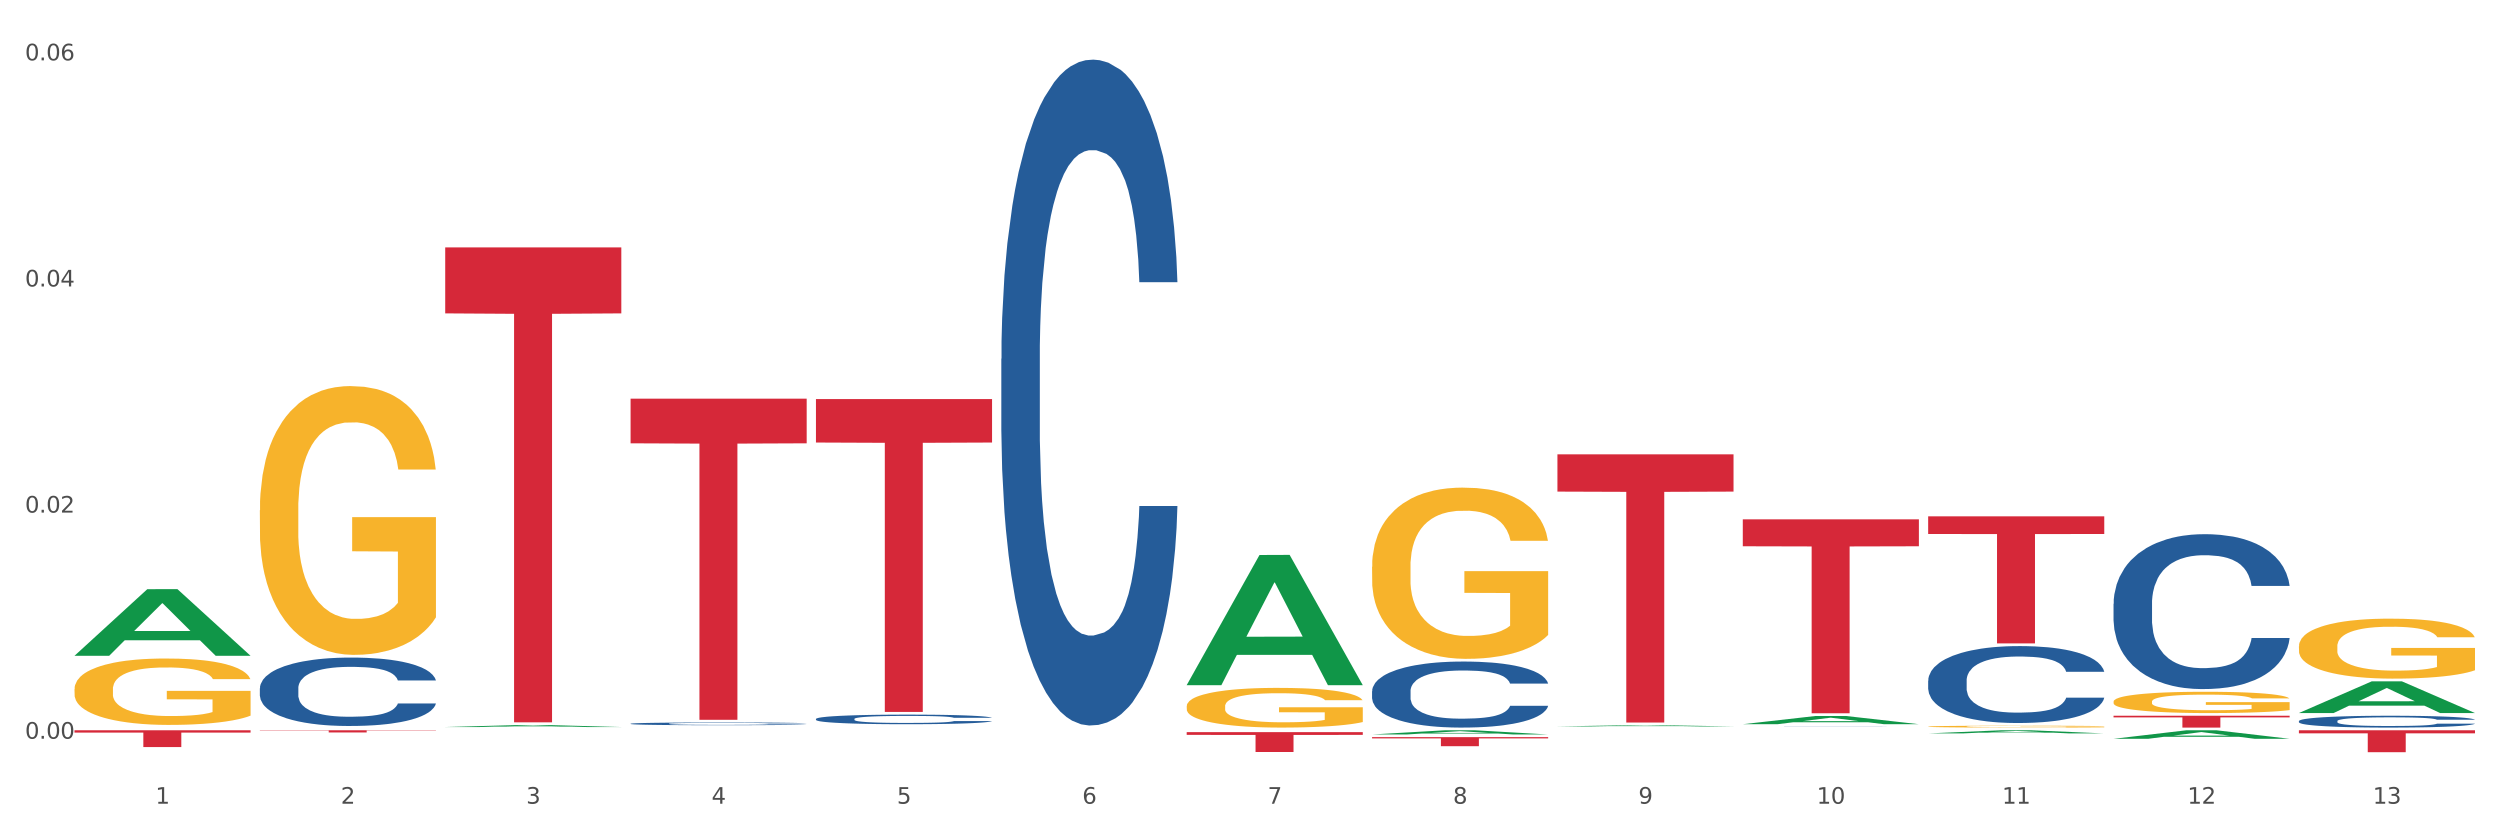 <?xml version="1.0" encoding="utf-8" standalone="no"?>
<!DOCTYPE svg PUBLIC "-//W3C//DTD SVG 1.1//EN"
  "http://www.w3.org/Graphics/SVG/1.1/DTD/svg11.dtd">
<svg xmlns:xlink="http://www.w3.org/1999/xlink" width="1080pt" height="360pt" viewBox="0 0 1080 360" xmlns="http://www.w3.org/2000/svg" version="1.1">
 <rect x="0" y="0" width="1080" height="360" fill="#333333" stroke="none"/>
 <defs>
  <style type="text/css">*{stroke-linejoin: round; stroke-linecap: butt}</style>
 </defs>
 <g id="figure_1">
  <g id="patch_1">
   <path d="M 0 360 
L 1080 360 
L 1080 0 
L 0 0 
z
" style="fill: #ffffff; stroke: #ffffff; stroke-linejoin: miter"/>
  </g>
  <g id="axes_1">
   <g id="matplotlib.axis_1">
    <g id="xtick_1">
     <g id="text_1">
      <!-- 1 -->
      <g style="fill: #4d4d4d" transform="translate(67.159 347.204) scale(0.096 -0.096)">
       <defs>
        <path id="DejaVuSans-31" d="M 794 531 
L 1825 531 
L 1825 4091 
L 703 3866 
L 703 4441 
L 1819 4666 
L 2450 4666 
L 2450 531 
L 3481 531 
L 3481 0 
L 794 0 
L 794 531 
z
" transform="scale(0.016)"/>
       </defs>
       <use xlink:href="#DejaVuSans-31"/>
      </g>
     </g>
    </g>
    <g id="xtick_2">
     <g id="text_2">
      <!-- 2 -->
      <g style="fill: #4d4d4d" transform="translate(147.238 347.204) scale(0.096 -0.096)">
       <defs>
        <path id="DejaVuSans-32" d="M 1228 531 
L 3431 531 
L 3431 0 
L 469 0 
L 469 531 
Q 828 903 1448 1529 
Q 2069 2156 2228 2338 
Q 2531 2678 2651 2914 
Q 2772 3150 2772 3378 
Q 2772 3750 2511 3984 
Q 2250 4219 1831 4219 
Q 1534 4219 1204 4116 
Q 875 4013 500 3803 
L 500 4441 
Q 881 4594 1212 4672 
Q 1544 4750 1819 4750 
Q 2544 4750 2975 4387 
Q 3406 4025 3406 3419 
Q 3406 3131 3298 2873 
Q 3191 2616 2906 2266 
Q 2828 2175 2409 1742 
Q 1991 1309 1228 531 
z
" transform="scale(0.016)"/>
       </defs>
       <use xlink:href="#DejaVuSans-32"/>
      </g>
     </g>
    </g>
    <g id="xtick_3">
     <g id="text_3">
      <!-- 3 -->
      <g style="fill: #4d4d4d" transform="translate(227.317 347.204) scale(0.096 -0.096)">
       <defs>
        <path id="DejaVuSans-33" d="M 2597 2516 
Q 3050 2419 3304 2112 
Q 3559 1806 3559 1356 
Q 3559 666 3084 287 
Q 2609 -91 1734 -91 
Q 1441 -91 1130 -33 
Q 819 25 488 141 
L 488 750 
Q 750 597 1062 519 
Q 1375 441 1716 441 
Q 2309 441 2620 675 
Q 2931 909 2931 1356 
Q 2931 1769 2642 2001 
Q 2353 2234 1838 2234 
L 1294 2234 
L 1294 2753 
L 1863 2753 
Q 2328 2753 2575 2939 
Q 2822 3125 2822 3475 
Q 2822 3834 2567 4026 
Q 2313 4219 1838 4219 
Q 1578 4219 1281 4162 
Q 984 4106 628 3988 
L 628 4550 
Q 988 4650 1302 4700 
Q 1616 4750 1894 4750 
Q 2613 4750 3031 4423 
Q 3450 4097 3450 3541 
Q 3450 3153 3228 2886 
Q 3006 2619 2597 2516 
z
" transform="scale(0.016)"/>
       </defs>
       <use xlink:href="#DejaVuSans-33"/>
      </g>
     </g>
    </g>
    <g id="xtick_4">
     <g id="text_4">
      <!-- 4 -->
      <g style="fill: #4d4d4d" transform="translate(307.396 347.204) scale(0.096 -0.096)">
       <defs>
        <path id="DejaVuSans-34" d="M 2419 4116 
L 825 1625 
L 2419 1625 
L 2419 4116 
z
M 2253 4666 
L 3047 4666 
L 3047 1625 
L 3713 1625 
L 3713 1100 
L 3047 1100 
L 3047 0 
L 2419 0 
L 2419 1100 
L 313 1100 
L 313 1709 
L 2253 4666 
z
" transform="scale(0.016)"/>
       </defs>
       <use xlink:href="#DejaVuSans-34"/>
      </g>
     </g>
    </g>
    <g id="xtick_5">
     <g id="text_5">
      <!-- 5 -->
      <g style="fill: #4d4d4d" transform="translate(387.475 347.204) scale(0.096 -0.096)">
       <defs>
        <path id="DejaVuSans-35" d="M 691 4666 
L 3169 4666 
L 3169 4134 
L 1269 4134 
L 1269 2991 
Q 1406 3038 1543 3061 
Q 1681 3084 1819 3084 
Q 2600 3084 3056 2656 
Q 3513 2228 3513 1497 
Q 3513 744 3044 326 
Q 2575 -91 1722 -91 
Q 1428 -91 1123 -41 
Q 819 9 494 109 
L 494 744 
Q 775 591 1075 516 
Q 1375 441 1709 441 
Q 2250 441 2565 725 
Q 2881 1009 2881 1497 
Q 2881 1984 2565 2268 
Q 2250 2553 1709 2553 
Q 1456 2553 1204 2497 
Q 953 2441 691 2322 
L 691 4666 
z
" transform="scale(0.016)"/>
       </defs>
       <use xlink:href="#DejaVuSans-35"/>
      </g>
     </g>
    </g>
    <g id="xtick_6">
     <g id="text_6">
      <!-- 6 -->
      <g style="fill: #4d4d4d" transform="translate(467.554 347.204) scale(0.096 -0.096)">
       <defs>
        <path id="DejaVuSans-36" d="M 2113 2584 
Q 1688 2584 1439 2293 
Q 1191 2003 1191 1497 
Q 1191 994 1439 701 
Q 1688 409 2113 409 
Q 2538 409 2786 701 
Q 3034 994 3034 1497 
Q 3034 2003 2786 2293 
Q 2538 2584 2113 2584 
z
M 3366 4563 
L 3366 3988 
Q 3128 4100 2886 4159 
Q 2644 4219 2406 4219 
Q 1781 4219 1451 3797 
Q 1122 3375 1075 2522 
Q 1259 2794 1537 2939 
Q 1816 3084 2150 3084 
Q 2853 3084 3261 2657 
Q 3669 2231 3669 1497 
Q 3669 778 3244 343 
Q 2819 -91 2113 -91 
Q 1303 -91 875 529 
Q 447 1150 447 2328 
Q 447 3434 972 4092 
Q 1497 4750 2381 4750 
Q 2619 4750 2861 4703 
Q 3103 4656 3366 4563 
z
" transform="scale(0.016)"/>
       </defs>
       <use xlink:href="#DejaVuSans-36"/>
      </g>
     </g>
    </g>
    <g id="xtick_7">
     <g id="text_7">
      <!-- 7 -->
      <g style="fill: #4d4d4d" transform="translate(547.634 347.204) scale(0.096 -0.096)">
       <defs>
        <path id="DejaVuSans-37" d="M 525 4666 
L 3525 4666 
L 3525 4397 
L 1831 0 
L 1172 0 
L 2766 4134 
L 525 4134 
L 525 4666 
z
" transform="scale(0.016)"/>
       </defs>
       <use xlink:href="#DejaVuSans-37"/>
      </g>
     </g>
    </g>
    <g id="xtick_8">
     <g id="text_8">
      <!-- 8 -->
      <g style="fill: #4d4d4d" transform="translate(627.713 347.204) scale(0.096 -0.096)">
       <defs>
        <path id="DejaVuSans-38" d="M 2034 2216 
Q 1584 2216 1326 1975 
Q 1069 1734 1069 1313 
Q 1069 891 1326 650 
Q 1584 409 2034 409 
Q 2484 409 2743 651 
Q 3003 894 3003 1313 
Q 3003 1734 2745 1975 
Q 2488 2216 2034 2216 
z
M 1403 2484 
Q 997 2584 770 2862 
Q 544 3141 544 3541 
Q 544 4100 942 4425 
Q 1341 4750 2034 4750 
Q 2731 4750 3128 4425 
Q 3525 4100 3525 3541 
Q 3525 3141 3298 2862 
Q 3072 2584 2669 2484 
Q 3125 2378 3379 2068 
Q 3634 1759 3634 1313 
Q 3634 634 3220 271 
Q 2806 -91 2034 -91 
Q 1263 -91 848 271 
Q 434 634 434 1313 
Q 434 1759 690 2068 
Q 947 2378 1403 2484 
z
M 1172 3481 
Q 1172 3119 1398 2916 
Q 1625 2713 2034 2713 
Q 2441 2713 2670 2916 
Q 2900 3119 2900 3481 
Q 2900 3844 2670 4047 
Q 2441 4250 2034 4250 
Q 1625 4250 1398 4047 
Q 1172 3844 1172 3481 
z
" transform="scale(0.016)"/>
       </defs>
       <use xlink:href="#DejaVuSans-38"/>
      </g>
     </g>
    </g>
    <g id="xtick_9">
     <g id="text_9">
      <!-- 9 -->
      <g style="fill: #4d4d4d" transform="translate(707.792 347.204) scale(0.096 -0.096)">
       <defs>
        <path id="DejaVuSans-39" d="M 703 97 
L 703 672 
Q 941 559 1184 500 
Q 1428 441 1663 441 
Q 2288 441 2617 861 
Q 2947 1281 2994 2138 
Q 2813 1869 2534 1725 
Q 2256 1581 1919 1581 
Q 1219 1581 811 2004 
Q 403 2428 403 3163 
Q 403 3881 828 4315 
Q 1253 4750 1959 4750 
Q 2769 4750 3195 4129 
Q 3622 3509 3622 2328 
Q 3622 1225 3098 567 
Q 2575 -91 1691 -91 
Q 1453 -91 1209 -44 
Q 966 3 703 97 
z
M 1959 2075 
Q 2384 2075 2632 2365 
Q 2881 2656 2881 3163 
Q 2881 3666 2632 3958 
Q 2384 4250 1959 4250 
Q 1534 4250 1286 3958 
Q 1038 3666 1038 3163 
Q 1038 2656 1286 2365 
Q 1534 2075 1959 2075 
z
" transform="scale(0.016)"/>
       </defs>
       <use xlink:href="#DejaVuSans-39"/>
      </g>
     </g>
    </g>
    <g id="xtick_10">
     <g id="text_10">
      <!-- 10 -->
      <g style="fill: #4d4d4d" transform="translate(784.817 347.204) scale(0.096 -0.096)">
       <defs>
        <path id="DejaVuSans-30" d="M 2034 4250 
Q 1547 4250 1301 3770 
Q 1056 3291 1056 2328 
Q 1056 1369 1301 889 
Q 1547 409 2034 409 
Q 2525 409 2770 889 
Q 3016 1369 3016 2328 
Q 3016 3291 2770 3770 
Q 2525 4250 2034 4250 
z
M 2034 4750 
Q 2819 4750 3233 4129 
Q 3647 3509 3647 2328 
Q 3647 1150 3233 529 
Q 2819 -91 2034 -91 
Q 1250 -91 836 529 
Q 422 1150 422 2328 
Q 422 3509 836 4129 
Q 1250 4750 2034 4750 
z
" transform="scale(0.016)"/>
       </defs>
       <use xlink:href="#DejaVuSans-31"/>
       <use xlink:href="#DejaVuSans-30" transform="translate(63.623 0)"/>
      </g>
     </g>
    </g>
    <g id="xtick_11">
     <g id="text_11">
      <!-- 11 -->
      <g style="fill: #4d4d4d" transform="translate(864.896 347.204) scale(0.096 -0.096)">
       <use xlink:href="#DejaVuSans-31"/>
       <use xlink:href="#DejaVuSans-31" transform="translate(63.623 0)"/>
      </g>
     </g>
    </g>
    <g id="xtick_12">
     <g id="text_12">
      <!-- 12 -->
      <g style="fill: #4d4d4d" transform="translate(944.975 347.204) scale(0.096 -0.096)">
       <use xlink:href="#DejaVuSans-31"/>
       <use xlink:href="#DejaVuSans-32" transform="translate(63.623 0)"/>
      </g>
     </g>
    </g>
    <g id="xtick_13">
     <g id="text_13">
      <!-- 13 -->
      <g style="fill: #4d4d4d" transform="translate(1025.054 347.204) scale(0.096 -0.096)">
       <use xlink:href="#DejaVuSans-31"/>
       <use xlink:href="#DejaVuSans-33" transform="translate(63.623 0)"/>
      </g>
     </g>
    </g>
    <g id="xtick_14"/>
    <g id="xtick_15"/>
    <g id="xtick_16"/>
    <g id="xtick_17"/>
    <g id="xtick_18"/>
    <g id="xtick_19"/>
    <g id="xtick_20"/>
    <g id="xtick_21"/>
    <g id="xtick_22"/>
    <g id="xtick_23"/>
    <g id="xtick_24"/>
    <g id="xtick_25"/>
   </g>
   <g id="matplotlib.axis_2">
    <g id="ytick_1">
     <g id="text_14">
      <!-- 0.00 -->
      <g style="fill: #4d4d4d" transform="translate(10.8 319.125) scale(0.096 -0.096)">
       <defs>
        <path id="DejaVuSans-2e" d="M 684 794 
L 1344 794 
L 1344 0 
L 684 0 
L 684 794 
z
" transform="scale(0.016)"/>
       </defs>
       <use xlink:href="#DejaVuSans-30"/>
       <use xlink:href="#DejaVuSans-2e" transform="translate(63.623 0)"/>
       <use xlink:href="#DejaVuSans-30" transform="translate(95.41 0)"/>
       <use xlink:href="#DejaVuSans-30" transform="translate(159.033 0)"/>
      </g>
     </g>
    </g>
    <g id="ytick_2">
     <g id="text_15">
      <!-- 0.02 -->
      <g style="fill: #4d4d4d" transform="translate(10.8 221.443) scale(0.096 -0.096)">
       <use xlink:href="#DejaVuSans-30"/>
       <use xlink:href="#DejaVuSans-2e" transform="translate(63.623 0)"/>
       <use xlink:href="#DejaVuSans-30" transform="translate(95.41 0)"/>
       <use xlink:href="#DejaVuSans-32" transform="translate(159.033 0)"/>
      </g>
     </g>
    </g>
    <g id="ytick_3">
     <g id="text_16">
      <!-- 0.04 -->
      <g style="fill: #4d4d4d" transform="translate(10.8 123.762) scale(0.096 -0.096)">
       <use xlink:href="#DejaVuSans-30"/>
       <use xlink:href="#DejaVuSans-2e" transform="translate(63.623 0)"/>
       <use xlink:href="#DejaVuSans-30" transform="translate(95.41 0)"/>
       <use xlink:href="#DejaVuSans-34" transform="translate(159.033 0)"/>
      </g>
     </g>
    </g>
    <g id="ytick_4">
     <g id="text_17">
      <!-- 0.06 -->
      <g style="fill: #4d4d4d" transform="translate(10.8 26.08) scale(0.096 -0.096)">
       <use xlink:href="#DejaVuSans-30"/>
       <use xlink:href="#DejaVuSans-2e" transform="translate(63.623 0)"/>
       <use xlink:href="#DejaVuSans-30" transform="translate(95.41 0)"/>
       <use xlink:href="#DejaVuSans-36" transform="translate(159.033 0)"/>
      </g>
     </g>
    </g>
    <g id="ytick_5"/>
    <g id="ytick_6"/>
    <g id="ytick_7"/>
   </g>
   <g id="PolyCollection_1">
    <path d="M 32.175 283.264 
L 32.253 283.237 
L 63.625 254.528 
L 76.644 254.501 
L 108.25 283.318 
L 93.192 283.318 
L 86.369 276.607 
L 53.978 276.607 
L 53.743 276.716 
L 47.155 283.318 
L 32.175 283.318 
L 32.175 283.264 
L 58.056 272.603 
L 82.291 272.576 
L 70.291 260.643 
L 70.134 260.589 
L 69.977 260.67 
L 57.978 272.576 
L 58.056 272.603 
L 32.175 283.264 
z
" clip-path="url(#p27dde39a8b)" style="fill: #109648"/>
    <path d="M 192.333 106.863 
L 268.408 106.863 
L 268.408 135.379 
L 238.483 135.572 
L 238.483 312.06 
L 222.078 312.06 
L 222.078 135.572 
L 192.333 135.379 
L 192.333 107.056 
L 192.333 106.863 
z
" clip-path="url(#p27dde39a8b)" style="fill: #d62839"/>
    <path d="M 272.412 172.232 
L 348.488 172.232 
L 348.488 191.509 
L 318.562 191.64 
L 318.562 310.949 
L 302.157 310.949 
L 302.157 191.64 
L 272.412 191.509 
L 272.412 172.363 
L 272.412 172.232 
z
" clip-path="url(#p27dde39a8b)" style="fill: #d62839"/>
    <path d="M 352.492 172.388 
L 428.567 172.388 
L 428.567 191.172 
L 398.641 191.299 
L 398.641 307.558 
L 382.237 307.558 
L 382.237 191.299 
L 352.492 191.172 
L 352.492 172.515 
L 352.492 172.388 
z
" clip-path="url(#p27dde39a8b)" style="fill: #d62839"/>
    <path d="M 512.65 316.281 
L 588.725 316.281 
L 588.725 317.474 
L 558.8 317.482 
L 558.8 324.87 
L 542.395 324.87 
L 542.395 317.482 
L 512.65 317.474 
L 512.65 316.289 
L 512.65 316.281 
z
" clip-path="url(#p27dde39a8b)" style="fill: #d62839"/>
    <path d="M 592.729 318.455 
L 668.804 318.455 
L 668.804 318.999 
L 638.879 319.002 
L 638.879 322.369 
L 622.474 322.369 
L 622.474 319.002 
L 592.729 318.999 
L 592.729 318.458 
L 592.729 318.455 
z
" clip-path="url(#p27dde39a8b)" style="fill: #d62839"/>
    <path d="M 672.808 196.274 
L 748.883 196.274 
L 748.883 212.373 
L 718.958 212.482 
L 718.958 312.12 
L 702.553 312.12 
L 702.553 212.482 
L 672.808 212.373 
L 672.808 196.383 
L 672.808 196.274 
z
" clip-path="url(#p27dde39a8b)" style="fill: #d62839"/>
    <path d="M 752.887 224.341 
L 828.963 224.341 
L 828.963 235.986 
L 799.037 236.065 
L 799.037 308.141 
L 782.632 308.141 
L 782.632 236.065 
L 752.887 235.986 
L 752.887 224.419 
L 752.887 224.341 
z
" clip-path="url(#p27dde39a8b)" style="fill: #d62839"/>
    <path d="M 913.046 309.205 
L 989.121 309.205 
L 989.121 309.915 
L 959.196 309.92 
L 959.196 314.319 
L 942.791 314.319 
L 942.791 309.92 
L 913.046 309.915 
L 913.046 309.209 
L 913.046 309.205 
z
" clip-path="url(#p27dde39a8b)" style="fill: #d62839"/>
    <path d="M 112.254 315.478 
L 188.329 315.478 
L 188.329 315.609 
L 158.404 315.61 
L 158.404 316.422 
L 141.999 316.422 
L 141.999 315.61 
L 112.254 315.609 
L 112.254 315.479 
L 112.254 315.478 
z
" clip-path="url(#p27dde39a8b)" style="fill: #d62839"/>
    <path d="M 993.125 315.478 
L 1069.2 315.478 
L 1069.2 316.794 
L 1039.275 316.803 
L 1039.275 324.95 
L 1022.87 324.95 
L 1022.87 316.803 
L 993.125 316.794 
L 993.125 315.487 
L 993.125 315.478 
z
" clip-path="url(#p27dde39a8b)" style="fill: #d62839"/>
    <path d="M 913.046 260.833 
L 913.136 260.772 
L 913.136 259.06 
L 913.405 256.738 
L 914.395 252.46 
L 915.653 249.22 
L 917.812 245.431 
L 918.981 243.842 
L 920.509 242.07 
L 923.657 239.197 
L 927.254 236.753 
L 929.771 235.408 
L 931.66 234.552 
L 935.886 233.024 
L 938.314 232.352 
L 940.832 231.802 
L 942.99 231.435 
L 946.587 231.007 
L 949.465 230.824 
L 952.792 230.763 
L 955.579 230.824 
L 959.266 231.069 
L 964.662 231.802 
L 966.73 232.23 
L 969.518 232.963 
L 972.395 233.941 
L 974.733 234.919 
L 977.431 236.325 
L 980.218 238.158 
L 982.916 240.481 
L 984.805 242.62 
L 986.333 244.881 
L 987.682 247.631 
L 988.671 250.626 
L 989.121 253.132 
L 972.665 253.132 
L 972.215 250.871 
L 971.316 248.426 
L 970.417 246.776 
L 969.428 245.431 
L 967.899 243.903 
L 966.55 242.925 
L 964.302 241.764 
L 962.234 241.031 
L 960.525 240.603 
L 958.457 240.236 
L 954.051 239.869 
L 950.903 239.869 
L 948.925 239.992 
L 946.497 240.297 
L 944.429 240.725 
L 942.001 241.459 
L 940.113 242.253 
L 938.224 243.292 
L 937.145 244.025 
L 935.527 245.37 
L 934.447 246.47 
L 933.009 248.365 
L 932.199 249.709 
L 930.761 253.193 
L 930.131 255.76 
L 929.861 257.532 
L 929.681 259.488 
L 929.681 269.023 
L 930.221 273.301 
L 930.671 275.134 
L 931.39 277.212 
L 932.739 279.901 
L 934.717 282.529 
L 936.785 284.424 
L 938.494 285.585 
L 940.113 286.441 
L 941.731 287.113 
L 943.71 287.724 
L 945.328 288.091 
L 947.756 288.458 
L 950.634 288.641 
L 952.882 288.641 
L 957.468 288.336 
L 959.536 288.03 
L 961.514 287.602 
L 963.673 286.93 
L 965.381 286.197 
L 966.37 285.646 
L 967.989 284.485 
L 969.248 283.263 
L 970.327 281.857 
L 971.046 280.635 
L 971.856 278.801 
L 972.485 276.723 
L 972.665 275.623 
L 989.121 275.623 
L 988.761 277.823 
L 988.132 279.963 
L 986.873 282.835 
L 985.884 284.485 
L 984.355 286.502 
L 982.736 288.213 
L 980.488 290.108 
L 978.42 291.514 
L 976.262 292.736 
L 973.924 293.836 
L 969.697 295.364 
L 968.169 295.792 
L 964.931 296.525 
L 962.414 296.953 
L 958.727 297.381 
L 954.95 297.625 
L 950.993 297.687 
L 947.486 297.564 
L 943.62 297.198 
L 941.192 296.831 
L 938.494 296.281 
L 935.347 295.425 
L 932.379 294.386 
L 929.592 293.164 
L 926.984 291.758 
L 924.556 290.169 
L 921.409 287.541 
L 919.071 284.974 
L 917.362 282.591 
L 916.193 280.574 
L 915.024 278.007 
L 914.395 276.234 
L 913.405 271.956 
L 913.046 267.984 
L 913.046 260.833 
z
" clip-path="url(#p27dde39a8b)" style="fill: #255c99"/>
    <path d="M 832.967 294.041 
L 833.056 294.011 
L 833.056 293.161 
L 833.326 292.007 
L 834.315 289.883 
L 835.574 288.274 
L 837.732 286.392 
L 838.901 285.603 
L 840.43 284.723 
L 843.577 283.296 
L 847.174 282.082 
L 849.692 281.414 
L 851.581 280.989 
L 855.807 280.23 
L 858.235 279.897 
L 860.753 279.623 
L 862.911 279.441 
L 866.508 279.229 
L 869.385 279.138 
L 872.713 279.107 
L 875.5 279.138 
L 879.187 279.259 
L 884.583 279.623 
L 886.651 279.836 
L 889.438 280.2 
L 892.316 280.686 
L 894.654 281.171 
L 897.352 281.869 
L 900.139 282.78 
L 902.837 283.934 
L 904.725 284.996 
L 906.254 286.119 
L 907.603 287.485 
L 908.592 288.972 
L 909.042 290.217 
L 892.586 290.217 
L 892.136 289.094 
L 891.237 287.879 
L 890.338 287.06 
L 889.348 286.392 
L 887.82 285.633 
L 886.471 285.148 
L 884.223 284.571 
L 882.155 284.207 
L 880.446 283.994 
L 878.378 283.812 
L 873.972 283.63 
L 870.824 283.63 
L 868.846 283.691 
L 866.418 283.842 
L 864.35 284.055 
L 861.922 284.419 
L 860.033 284.814 
L 858.145 285.33 
L 857.066 285.694 
L 855.447 286.362 
L 854.368 286.908 
L 852.929 287.849 
L 852.12 288.517 
L 850.681 290.247 
L 850.052 291.522 
L 849.782 292.402 
L 849.602 293.373 
L 849.602 298.108 
L 850.142 300.233 
L 850.591 301.144 
L 851.311 302.176 
L 852.66 303.511 
L 854.638 304.817 
L 856.706 305.758 
L 858.415 306.334 
L 860.033 306.759 
L 861.652 307.093 
L 863.63 307.397 
L 865.249 307.579 
L 867.677 307.761 
L 870.554 307.852 
L 872.803 307.852 
L 877.389 307.7 
L 879.457 307.548 
L 881.435 307.336 
L 883.593 307.002 
L 885.302 306.638 
L 886.291 306.365 
L 887.91 305.788 
L 889.169 305.181 
L 890.248 304.483 
L 890.967 303.876 
L 891.776 302.965 
L 892.406 301.933 
L 892.586 301.387 
L 909.042 301.387 
L 908.682 302.479 
L 908.053 303.542 
L 906.794 304.968 
L 905.804 305.788 
L 904.276 306.79 
L 902.657 307.639 
L 900.409 308.58 
L 898.341 309.278 
L 896.183 309.886 
L 893.845 310.432 
L 889.618 311.191 
L 888.09 311.403 
L 884.852 311.767 
L 882.334 311.98 
L 878.648 312.192 
L 874.871 312.314 
L 870.914 312.344 
L 867.407 312.283 
L 863.54 312.101 
L 861.113 311.919 
L 858.415 311.646 
L 855.268 311.221 
L 852.3 310.705 
L 849.512 310.098 
L 846.905 309.4 
L 844.477 308.611 
L 841.329 307.306 
L 838.991 306.031 
L 837.283 304.847 
L 836.114 303.845 
L 834.945 302.57 
L 834.315 301.69 
L 833.326 299.565 
L 832.967 297.592 
L 832.967 294.041 
z
" clip-path="url(#p27dde39a8b)" style="fill: #255c99"/>
    <path d="M 752.887 314.033 
L 752.977 314.033 
L 752.977 314.033 
L 753.247 314.031 
L 754.236 314.029 
L 755.495 314.028 
L 757.653 314.026 
L 758.822 314.025 
L 760.351 314.024 
L 763.498 314.023 
L 767.095 314.021 
L 769.613 314.021 
L 771.501 314.02 
L 775.728 314.02 
L 778.156 314.019 
L 780.674 314.019 
L 782.832 314.019 
L 786.429 314.019 
L 789.306 314.019 
L 792.633 314.018 
L 795.421 314.019 
L 799.108 314.019 
L 804.503 314.019 
L 806.572 314.019 
L 809.359 314.02 
L 812.237 314.02 
L 814.575 314.021 
L 817.273 314.021 
L 820.06 314.022 
L 822.758 314.023 
L 824.646 314.024 
L 826.175 314.025 
L 827.524 314.027 
L 828.513 314.028 
L 828.963 314.03 
L 812.507 314.03 
L 812.057 314.028 
L 811.158 314.027 
L 810.258 314.026 
L 809.269 314.026 
L 807.741 314.025 
L 806.392 314.025 
L 804.144 314.024 
L 802.075 314.024 
L 800.367 314.023 
L 798.299 314.023 
L 793.892 314.023 
L 790.745 314.023 
L 788.767 314.023 
L 786.339 314.023 
L 784.271 314.023 
L 781.843 314.024 
L 779.954 314.024 
L 778.066 314.025 
L 776.987 314.025 
L 775.368 314.026 
L 774.289 314.026 
L 772.85 314.027 
L 772.041 314.028 
L 770.602 314.03 
L 769.973 314.031 
L 769.703 314.032 
L 769.523 314.033 
L 769.523 314.037 
L 770.063 314.04 
L 770.512 314.041 
L 771.232 314.042 
L 772.581 314.043 
L 774.559 314.044 
L 776.627 314.045 
L 778.336 314.046 
L 779.954 314.046 
L 781.573 314.046 
L 783.551 314.047 
L 785.17 314.047 
L 787.598 314.047 
L 790.475 314.047 
L 792.723 314.047 
L 797.31 314.047 
L 799.378 314.047 
L 801.356 314.047 
L 803.514 314.046 
L 805.223 314.046 
L 806.212 314.046 
L 807.831 314.045 
L 809.089 314.045 
L 810.169 314.044 
L 810.888 314.043 
L 811.697 314.042 
L 812.327 314.041 
L 812.507 314.041 
L 828.963 314.041 
L 828.603 314.042 
L 827.973 314.043 
L 826.714 314.044 
L 825.725 314.045 
L 824.197 314.046 
L 822.578 314.047 
L 820.33 314.048 
L 818.262 314.049 
L 816.104 314.049 
L 813.765 314.05 
L 809.539 314.051 
L 808.01 314.051 
L 804.773 314.051 
L 802.255 314.051 
L 798.568 314.052 
L 794.792 314.052 
L 790.835 314.052 
L 787.328 314.052 
L 783.461 314.051 
L 781.033 314.051 
L 778.336 314.051 
L 775.188 314.051 
L 772.221 314.05 
L 769.433 314.049 
L 766.825 314.049 
L 764.398 314.048 
L 761.25 314.047 
L 758.912 314.045 
L 757.204 314.044 
L 756.035 314.043 
L 754.866 314.042 
L 754.236 314.041 
L 753.247 314.039 
L 752.887 314.037 
L 752.887 314.033 
z
" clip-path="url(#p27dde39a8b)" style="fill: #255c99"/>
    <path d="M 592.729 298.606 
L 592.819 298.58 
L 592.819 297.85 
L 593.089 296.86 
L 594.078 295.036 
L 595.337 293.655 
L 597.495 292.039 
L 598.664 291.362 
L 600.193 290.606 
L 603.34 289.382 
L 606.937 288.339 
L 609.455 287.766 
L 611.343 287.401 
L 615.57 286.75 
L 617.998 286.463 
L 620.515 286.229 
L 622.674 286.072 
L 626.27 285.89 
L 629.148 285.812 
L 632.475 285.786 
L 635.263 285.812 
L 638.95 285.916 
L 644.345 286.229 
L 646.413 286.411 
L 649.201 286.724 
L 652.078 287.141 
L 654.417 287.558 
L 657.114 288.157 
L 659.902 288.939 
L 662.6 289.929 
L 664.488 290.841 
L 666.017 291.805 
L 667.365 292.978 
L 668.355 294.254 
L 668.804 295.323 
L 652.348 295.323 
L 651.899 294.359 
L 650.999 293.316 
L 650.1 292.613 
L 649.111 292.039 
L 647.582 291.388 
L 646.233 290.971 
L 643.985 290.476 
L 641.917 290.163 
L 640.209 289.981 
L 638.14 289.825 
L 633.734 289.668 
L 630.587 289.668 
L 628.608 289.72 
L 626.181 289.851 
L 624.112 290.033 
L 621.684 290.346 
L 619.796 290.684 
L 617.908 291.127 
L 616.829 291.44 
L 615.21 292.013 
L 614.131 292.482 
L 612.692 293.29 
L 611.883 293.864 
L 610.444 295.349 
L 609.814 296.443 
L 609.545 297.199 
L 609.365 298.033 
L 609.365 302.098 
L 609.904 303.922 
L 610.354 304.704 
L 611.073 305.59 
L 612.422 306.736 
L 614.401 307.857 
L 616.469 308.664 
L 618.177 309.159 
L 619.796 309.524 
L 621.415 309.811 
L 623.393 310.071 
L 625.012 310.228 
L 627.439 310.384 
L 630.317 310.462 
L 632.565 310.462 
L 637.151 310.332 
L 639.219 310.202 
L 641.198 310.019 
L 643.356 309.733 
L 645.064 309.42 
L 646.054 309.185 
L 647.672 308.69 
L 648.931 308.169 
L 650.01 307.57 
L 650.73 307.049 
L 651.539 306.267 
L 652.168 305.381 
L 652.348 304.912 
L 668.804 304.912 
L 668.445 305.85 
L 667.815 306.762 
L 666.556 307.987 
L 665.567 308.69 
L 664.038 309.55 
L 662.42 310.28 
L 660.172 311.088 
L 658.103 311.687 
L 655.945 312.208 
L 653.607 312.677 
L 649.381 313.329 
L 647.852 313.511 
L 644.615 313.824 
L 642.097 314.006 
L 638.41 314.189 
L 634.633 314.293 
L 630.677 314.319 
L 627.17 314.267 
L 623.303 314.11 
L 620.875 313.954 
L 618.177 313.72 
L 615.03 313.355 
L 612.063 312.912 
L 609.275 312.391 
L 606.667 311.791 
L 604.239 311.114 
L 601.092 309.993 
L 598.754 308.899 
L 597.045 307.883 
L 595.876 307.023 
L 594.707 305.928 
L 594.078 305.173 
L 593.089 303.349 
L 592.729 301.655 
L 592.729 298.606 
z
" clip-path="url(#p27dde39a8b)" style="fill: #255c99"/>
    <path d="M 432.571 155.011 
L 432.661 154.748 
L 432.661 147.393 
L 432.93 137.41 
L 433.92 119.02 
L 435.179 105.097 
L 437.337 88.809 
L 438.506 81.979 
L 440.034 74.36 
L 443.182 62.013 
L 446.779 51.505 
L 449.297 45.725 
L 451.185 42.047 
L 455.411 35.48 
L 457.839 32.59 
L 460.357 30.226 
L 462.515 28.649 
L 466.112 26.81 
L 468.99 26.022 
L 472.317 25.759 
L 475.105 26.022 
L 478.791 27.073 
L 484.187 30.226 
L 486.255 32.064 
L 489.043 35.217 
L 491.92 39.42 
L 494.258 43.624 
L 496.956 49.666 
L 499.744 57.547 
L 502.441 67.53 
L 504.33 76.725 
L 505.858 86.445 
L 507.207 98.266 
L 508.196 111.139 
L 508.646 121.91 
L 492.19 121.91 
L 491.74 112.19 
L 490.841 101.682 
L 489.942 94.589 
L 488.953 88.809 
L 487.424 82.241 
L 486.075 78.038 
L 483.827 73.047 
L 481.759 69.894 
L 480.05 68.055 
L 477.982 66.479 
L 473.576 64.903 
L 470.429 64.903 
L 468.45 65.428 
L 466.022 66.742 
L 463.954 68.581 
L 461.526 71.733 
L 459.638 75.148 
L 457.749 79.614 
L 456.67 82.767 
L 455.052 88.546 
L 453.973 93.275 
L 452.534 101.419 
L 451.724 107.199 
L 450.286 122.173 
L 449.656 133.206 
L 449.386 140.825 
L 449.207 149.232 
L 449.207 190.214 
L 449.746 208.603 
L 450.196 216.484 
L 450.915 225.416 
L 452.264 236.976 
L 454.242 248.272 
L 456.311 256.416 
L 458.019 261.407 
L 459.638 265.085 
L 461.256 267.975 
L 463.235 270.602 
L 464.853 272.178 
L 467.281 273.754 
L 470.159 274.543 
L 472.407 274.543 
L 476.993 273.229 
L 479.061 271.915 
L 481.039 270.077 
L 483.198 267.187 
L 484.906 264.034 
L 485.895 261.67 
L 487.514 256.679 
L 488.773 251.424 
L 489.852 245.382 
L 490.571 240.128 
L 491.381 232.247 
L 492.01 223.315 
L 492.19 218.586 
L 508.646 218.586 
L 508.286 228.044 
L 507.657 237.238 
L 506.398 249.585 
L 505.409 256.679 
L 503.88 265.348 
L 502.261 272.704 
L 500.013 280.848 
L 497.945 286.89 
L 495.787 292.144 
L 493.449 296.873 
L 489.222 303.44 
L 487.694 305.279 
L 484.457 308.432 
L 481.939 310.271 
L 478.252 312.11 
L 474.475 313.16 
L 470.518 313.423 
L 467.011 312.898 
L 463.145 311.321 
L 460.717 309.745 
L 458.019 307.381 
L 454.872 303.703 
L 451.904 299.237 
L 449.117 293.983 
L 446.509 287.941 
L 444.081 281.11 
L 440.934 269.814 
L 438.596 258.78 
L 436.887 248.535 
L 435.718 239.865 
L 434.549 228.832 
L 433.92 221.213 
L 432.93 202.824 
L 432.571 185.748 
L 432.571 155.011 
z
" clip-path="url(#p27dde39a8b)" style="fill: #255c99"/>
    <path d="M 352.492 310.58 
L 352.582 310.576 
L 352.582 310.47 
L 352.851 310.326 
L 353.84 310.061 
L 355.099 309.86 
L 357.258 309.625 
L 358.427 309.527 
L 359.955 309.417 
L 363.103 309.239 
L 366.699 309.088 
L 369.217 309.004 
L 371.106 308.951 
L 375.332 308.857 
L 377.76 308.815 
L 380.278 308.781 
L 382.436 308.758 
L 386.033 308.732 
L 388.911 308.72 
L 392.238 308.717 
L 395.025 308.72 
L 398.712 308.735 
L 404.108 308.781 
L 406.176 308.807 
L 408.963 308.853 
L 411.841 308.913 
L 414.179 308.974 
L 416.877 309.061 
L 419.664 309.175 
L 422.362 309.319 
L 424.25 309.451 
L 425.779 309.591 
L 427.128 309.762 
L 428.117 309.947 
L 428.567 310.103 
L 412.111 310.103 
L 411.661 309.962 
L 410.762 309.811 
L 409.863 309.709 
L 408.874 309.625 
L 407.345 309.531 
L 405.996 309.47 
L 403.748 309.398 
L 401.68 309.353 
L 399.971 309.326 
L 397.903 309.304 
L 393.497 309.281 
L 390.349 309.281 
L 388.371 309.288 
L 385.943 309.307 
L 383.875 309.334 
L 381.447 309.379 
L 379.559 309.428 
L 377.67 309.493 
L 376.591 309.538 
L 374.972 309.622 
L 373.893 309.69 
L 372.455 309.807 
L 371.645 309.891 
L 370.207 310.106 
L 369.577 310.265 
L 369.307 310.375 
L 369.127 310.496 
L 369.127 311.087 
L 369.667 311.352 
L 370.117 311.466 
L 370.836 311.595 
L 372.185 311.761 
L 374.163 311.924 
L 376.231 312.041 
L 377.94 312.113 
L 379.559 312.166 
L 381.177 312.208 
L 383.155 312.246 
L 384.774 312.269 
L 387.202 312.291 
L 390.08 312.303 
L 392.328 312.303 
L 396.914 312.284 
L 398.982 312.265 
L 400.96 312.238 
L 403.118 312.197 
L 404.827 312.151 
L 405.816 312.117 
L 407.435 312.045 
L 408.694 311.97 
L 409.773 311.882 
L 410.492 311.807 
L 411.302 311.693 
L 411.931 311.564 
L 412.111 311.496 
L 428.567 311.496 
L 428.207 311.632 
L 427.578 311.765 
L 426.319 311.943 
L 425.33 312.045 
L 423.801 312.17 
L 422.182 312.276 
L 419.934 312.394 
L 417.866 312.481 
L 415.708 312.557 
L 413.37 312.625 
L 409.143 312.719 
L 407.615 312.746 
L 404.377 312.791 
L 401.86 312.818 
L 398.173 312.844 
L 394.396 312.859 
L 390.439 312.863 
L 386.932 312.856 
L 383.066 312.833 
L 380.638 312.81 
L 377.94 312.776 
L 374.793 312.723 
L 371.825 312.659 
L 369.038 312.583 
L 366.43 312.496 
L 364.002 312.397 
L 360.854 312.235 
L 358.516 312.076 
L 356.808 311.928 
L 355.639 311.803 
L 354.47 311.644 
L 353.84 311.534 
L 352.851 311.269 
L 352.492 311.023 
L 352.492 310.58 
z
" clip-path="url(#p27dde39a8b)" style="fill: #255c99"/>
    <path d="M 272.412 312.641 
L 272.502 312.64 
L 272.502 312.61 
L 272.772 312.568 
L 273.761 312.493 
L 275.02 312.435 
L 277.178 312.368 
L 278.347 312.34 
L 279.876 312.308 
L 283.023 312.257 
L 286.62 312.214 
L 289.138 312.19 
L 291.027 312.175 
L 295.253 312.148 
L 297.681 312.136 
L 300.199 312.126 
L 302.357 312.12 
L 305.954 312.112 
L 308.831 312.109 
L 312.159 312.108 
L 314.946 312.109 
L 318.633 312.113 
L 324.028 312.126 
L 326.097 312.134 
L 328.884 312.147 
L 331.762 312.164 
L 334.1 312.181 
L 336.798 312.206 
L 339.585 312.239 
L 342.283 312.28 
L 344.171 312.318 
L 345.7 312.358 
L 347.049 312.407 
L 348.038 312.46 
L 348.488 312.504 
L 332.032 312.504 
L 331.582 312.464 
L 330.683 312.421 
L 329.784 312.392 
L 328.794 312.368 
L 327.266 312.341 
L 325.917 312.323 
L 323.669 312.303 
L 321.601 312.29 
L 319.892 312.282 
L 317.824 312.276 
L 313.418 312.269 
L 310.27 312.269 
L 308.292 312.271 
L 305.864 312.277 
L 303.796 312.284 
L 301.368 312.297 
L 299.479 312.312 
L 297.591 312.33 
L 296.512 312.343 
L 294.893 312.367 
L 293.814 312.386 
L 292.375 312.42 
L 291.566 312.444 
L 290.127 312.506 
L 289.498 312.551 
L 289.228 312.583 
L 289.048 312.617 
L 289.048 312.786 
L 289.588 312.862 
L 290.037 312.895 
L 290.757 312.932 
L 292.106 312.979 
L 294.084 313.026 
L 296.152 313.06 
L 297.861 313.08 
L 299.479 313.095 
L 301.098 313.107 
L 303.076 313.118 
L 304.695 313.125 
L 307.123 313.131 
L 310 313.134 
L 312.249 313.134 
L 316.835 313.129 
L 318.903 313.124 
L 320.881 313.116 
L 323.039 313.104 
L 324.748 313.091 
L 325.737 313.081 
L 327.356 313.061 
L 328.615 313.039 
L 329.694 313.014 
L 330.413 312.992 
L 331.222 312.96 
L 331.852 312.923 
L 332.032 312.903 
L 348.488 312.903 
L 348.128 312.942 
L 347.498 312.98 
L 346.24 313.031 
L 345.25 313.061 
L 343.722 313.096 
L 342.103 313.127 
L 339.855 313.16 
L 337.787 313.185 
L 335.629 313.207 
L 333.291 313.227 
L 329.064 313.254 
L 327.535 313.261 
L 324.298 313.274 
L 321.78 313.282 
L 318.094 313.289 
L 314.317 313.294 
L 310.36 313.295 
L 306.853 313.293 
L 302.986 313.286 
L 300.558 313.28 
L 297.861 313.27 
L 294.713 313.255 
L 291.746 313.236 
L 288.958 313.215 
L 286.351 313.19 
L 283.923 313.161 
L 280.775 313.115 
L 278.437 313.069 
L 276.729 313.027 
L 275.56 312.991 
L 274.391 312.946 
L 273.761 312.914 
L 272.772 312.838 
L 272.412 312.768 
L 272.412 312.641 
z
" clip-path="url(#p27dde39a8b)" style="fill: #255c99"/>
    <path d="M 112.254 297.35 
L 112.344 297.323 
L 112.344 296.568 
L 112.614 295.542 
L 113.603 293.652 
L 114.862 292.221 
L 117.02 290.548 
L 118.189 289.846 
L 119.718 289.063 
L 122.865 287.794 
L 126.462 286.715 
L 128.98 286.121 
L 130.868 285.743 
L 135.095 285.068 
L 137.523 284.771 
L 140.04 284.528 
L 142.199 284.366 
L 145.796 284.177 
L 148.673 284.096 
L 152 284.069 
L 154.788 284.096 
L 158.475 284.204 
L 163.87 284.528 
L 165.938 284.717 
L 168.726 285.041 
L 171.604 285.473 
L 173.942 285.905 
L 176.639 286.526 
L 179.427 287.336 
L 182.125 288.361 
L 184.013 289.306 
L 185.542 290.305 
L 186.891 291.52 
L 187.88 292.842 
L 188.329 293.949 
L 171.873 293.949 
L 171.424 292.95 
L 170.525 291.871 
L 169.625 291.142 
L 168.636 290.548 
L 167.107 289.873 
L 165.759 289.441 
L 163.51 288.928 
L 161.442 288.604 
L 159.734 288.415 
L 157.665 288.253 
L 153.259 288.091 
L 150.112 288.091 
L 148.134 288.145 
L 145.706 288.28 
L 143.637 288.469 
L 141.209 288.793 
L 139.321 289.144 
L 137.433 289.603 
L 136.354 289.927 
L 134.735 290.521 
L 133.656 291.007 
L 132.217 291.844 
L 131.408 292.437 
L 129.969 293.976 
L 129.34 295.11 
L 129.07 295.893 
L 128.89 296.756 
L 128.89 300.968 
L 129.43 302.857 
L 129.879 303.667 
L 130.599 304.585 
L 131.947 305.773 
L 133.926 306.933 
L 135.994 307.77 
L 137.702 308.283 
L 139.321 308.661 
L 140.94 308.958 
L 142.918 309.228 
L 144.537 309.39 
L 146.965 309.552 
L 149.842 309.633 
L 152.09 309.633 
L 156.676 309.498 
L 158.745 309.363 
L 160.723 309.174 
L 162.881 308.877 
L 164.59 308.553 
L 165.579 308.31 
L 167.197 307.797 
L 168.456 307.257 
L 169.535 306.636 
L 170.255 306.096 
L 171.064 305.287 
L 171.694 304.369 
L 171.873 303.883 
L 188.329 303.883 
L 187.97 304.855 
L 187.34 305.8 
L 186.081 307.068 
L 185.092 307.797 
L 183.563 308.688 
L 181.945 309.444 
L 179.697 310.281 
L 177.628 310.901 
L 175.47 311.441 
L 173.132 311.927 
L 168.906 312.602 
L 167.377 312.791 
L 164.14 313.115 
L 161.622 313.304 
L 157.935 313.493 
L 154.158 313.601 
L 150.202 313.628 
L 146.695 313.574 
L 142.828 313.412 
L 140.4 313.25 
L 137.702 313.007 
L 134.555 312.629 
L 131.588 312.17 
L 128.8 311.63 
L 126.192 311.009 
L 123.764 310.308 
L 120.617 309.147 
L 118.279 308.013 
L 116.57 306.96 
L 115.401 306.069 
L 114.232 304.936 
L 113.603 304.153 
L 112.614 302.263 
L 112.254 300.509 
L 112.254 297.35 
z
" clip-path="url(#p27dde39a8b)" style="fill: #255c99"/>
    <path d="M 993.125 311.5 
L 993.215 311.496 
L 993.215 311.365 
L 993.485 311.187 
L 994.474 310.86 
L 995.733 310.612 
L 997.891 310.322 
L 999.06 310.201 
L 1000.588 310.065 
L 1003.736 309.846 
L 1007.333 309.659 
L 1009.851 309.556 
L 1011.739 309.491 
L 1015.965 309.374 
L 1018.393 309.322 
L 1020.911 309.28 
L 1023.069 309.252 
L 1026.666 309.219 
L 1029.544 309.205 
L 1032.871 309.201 
L 1035.659 309.205 
L 1039.345 309.224 
L 1044.741 309.28 
L 1046.809 309.313 
L 1049.597 309.369 
L 1052.474 309.444 
L 1054.812 309.519 
L 1057.51 309.626 
L 1060.298 309.766 
L 1062.995 309.944 
L 1064.884 310.107 
L 1066.412 310.28 
L 1067.761 310.491 
L 1068.75 310.72 
L 1069.2 310.911 
L 1052.744 310.911 
L 1052.294 310.738 
L 1051.395 310.552 
L 1050.496 310.425 
L 1049.507 310.322 
L 1047.978 310.206 
L 1046.629 310.131 
L 1044.381 310.042 
L 1042.313 309.986 
L 1040.604 309.953 
L 1038.536 309.925 
L 1034.13 309.897 
L 1030.983 309.897 
L 1029.004 309.906 
L 1026.576 309.93 
L 1024.508 309.963 
L 1022.08 310.019 
L 1020.192 310.079 
L 1018.303 310.159 
L 1017.224 310.215 
L 1015.606 310.318 
L 1014.527 310.402 
L 1013.088 310.547 
L 1012.278 310.65 
L 1010.84 310.916 
L 1010.21 311.112 
L 1009.94 311.248 
L 1009.761 311.398 
L 1009.761 312.127 
L 1010.3 312.454 
L 1010.75 312.594 
L 1011.469 312.753 
L 1012.818 312.959 
L 1014.796 313.16 
L 1016.865 313.305 
L 1018.573 313.393 
L 1020.192 313.459 
L 1021.81 313.51 
L 1023.789 313.557 
L 1025.407 313.585 
L 1027.835 313.613 
L 1030.713 313.627 
L 1032.961 313.627 
L 1037.547 313.604 
L 1039.615 313.58 
L 1041.594 313.548 
L 1043.752 313.496 
L 1045.46 313.44 
L 1046.449 313.398 
L 1048.068 313.309 
L 1049.327 313.216 
L 1050.406 313.108 
L 1051.125 313.015 
L 1051.935 312.875 
L 1052.564 312.716 
L 1052.744 312.632 
L 1069.2 312.632 
L 1068.84 312.8 
L 1068.211 312.963 
L 1066.952 313.183 
L 1065.963 313.309 
L 1064.434 313.463 
L 1062.815 313.594 
L 1060.567 313.739 
L 1058.499 313.847 
L 1056.341 313.94 
L 1054.003 314.024 
L 1049.777 314.141 
L 1048.248 314.174 
L 1045.011 314.23 
L 1042.493 314.263 
L 1038.806 314.295 
L 1035.029 314.314 
L 1031.072 314.319 
L 1027.565 314.31 
L 1023.699 314.281 
L 1021.271 314.253 
L 1018.573 314.211 
L 1015.426 314.146 
L 1012.458 314.066 
L 1009.671 313.973 
L 1007.063 313.865 
L 1004.635 313.744 
L 1001.488 313.543 
L 999.15 313.347 
L 997.441 313.164 
L 996.272 313.01 
L 995.103 312.814 
L 994.474 312.678 
L 993.485 312.351 
L 993.125 312.047 
L 993.125 311.5 
z
" clip-path="url(#p27dde39a8b)" style="fill: #255c99"/>
    <path d="M 32.175 315.478 
L 108.25 315.478 
L 108.25 316.485 
L 78.325 316.491 
L 78.325 322.723 
L 61.92 322.723 
L 61.92 316.491 
L 32.175 316.485 
L 32.175 315.485 
L 32.175 315.478 
z
" clip-path="url(#p27dde39a8b)" style="fill: #d62839"/>
    <path d="M 832.967 223.049 
L 909.042 223.049 
L 909.042 230.678 
L 879.116 230.729 
L 879.116 277.948 
L 862.712 277.948 
L 862.712 230.729 
L 832.967 230.678 
L 832.967 223.1 
L 832.967 223.049 
z
" clip-path="url(#p27dde39a8b)" style="fill: #d62839"/>
    <path d="M 32.175 297.734 
L 32.265 297.708 
L 32.265 296.764 
L 32.444 295.952 
L 33.343 293.987 
L 34.69 292.363 
L 35.678 291.498 
L 36.666 290.791 
L 37.833 290.084 
L 39.271 289.35 
L 41.875 288.276 
L 43.492 287.726 
L 45.468 287.149 
L 49.061 286.311 
L 51.665 285.839 
L 54.36 285.446 
L 58.761 284.975 
L 61.635 284.765 
L 64.689 284.608 
L 68.371 284.503 
L 71.156 284.477 
L 77.263 284.555 
L 82.473 284.791 
L 84.988 284.975 
L 88.221 285.289 
L 89.927 285.499 
L 92.712 285.918 
L 95.586 286.468 
L 97.562 286.94 
L 100.526 287.83 
L 102.771 288.721 
L 104.837 289.822 
L 105.915 290.581 
L 106.723 291.289 
L 107.442 292.101 
L 108.16 293.385 
L 91.993 293.385 
L 91.365 292.468 
L 90.377 291.603 
L 88.939 290.765 
L 87.682 290.241 
L 85.526 289.586 
L 83.55 289.167 
L 81.485 288.852 
L 78.97 288.59 
L 76.994 288.459 
L 74.209 288.354 
L 68.731 288.381 
L 65.048 288.59 
L 62.533 288.852 
L 60.917 289.088 
L 59.479 289.35 
L 57.863 289.717 
L 55.977 290.267 
L 54.629 290.765 
L 53.282 291.393 
L 52.204 292.022 
L 51.216 292.756 
L 50.408 293.542 
L 49.779 294.354 
L 49.24 295.35 
L 48.791 297 
L 48.791 300.589 
L 48.971 301.402 
L 49.42 302.476 
L 49.959 303.288 
L 50.857 304.257 
L 51.665 304.912 
L 53.192 305.856 
L 54.899 306.642 
L 56.246 307.139 
L 57.593 307.559 
L 59.929 308.135 
L 62.533 308.607 
L 64.779 308.895 
L 67.832 309.157 
L 69.898 309.261 
L 71.695 309.314 
L 76.096 309.314 
L 79.239 309.235 
L 82.742 309.052 
L 85.437 308.816 
L 87.682 308.528 
L 90.197 308.056 
L 91.814 307.611 
L 91.814 302.135 
L 72.054 302.109 
L 72.054 298.467 
L 108.25 298.467 
L 108.25 309.157 
L 106.723 309.707 
L 105.017 310.205 
L 103.22 310.65 
L 100.526 311.2 
L 97.292 311.724 
L 94.418 312.091 
L 91.365 312.405 
L 87.772 312.694 
L 83.101 312.956 
L 80.227 313.06 
L 76.635 313.139 
L 72.413 313.165 
L 68.731 313.113 
L 65.138 312.982 
L 61.366 312.746 
L 57.683 312.405 
L 54.899 312.065 
L 52.114 311.646 
L 49.15 311.095 
L 46.815 310.571 
L 45.019 310.1 
L 43.043 309.497 
L 40.887 308.711 
L 39.271 308.004 
L 37.833 307.27 
L 36.307 306.327 
L 35.229 305.515 
L 34.151 304.493 
L 33.522 303.733 
L 32.804 302.554 
L 32.265 300.904 
L 32.175 297.734 
z
" clip-path="url(#p27dde39a8b)" style="fill: #f7b32b"/>
    <path d="M 112.254 220.443 
L 112.344 220.337 
L 112.344 216.519 
L 112.524 213.231 
L 113.422 205.276 
L 114.769 198.701 
L 115.757 195.201 
L 116.745 192.338 
L 117.913 189.474 
L 119.35 186.504 
L 121.954 182.156 
L 123.571 179.929 
L 125.547 177.596 
L 129.14 174.202 
L 131.744 172.293 
L 134.439 170.702 
L 138.84 168.793 
L 141.714 167.944 
L 144.768 167.308 
L 148.45 166.884 
L 151.235 166.778 
L 157.342 167.096 
L 162.552 168.05 
L 165.067 168.793 
L 168.3 170.065 
L 170.007 170.914 
L 172.791 172.611 
L 175.665 174.838 
L 177.641 176.747 
L 180.605 180.353 
L 182.85 183.959 
L 184.916 188.413 
L 185.994 191.489 
L 186.802 194.353 
L 187.521 197.64 
L 188.24 202.837 
L 172.072 202.837 
L 171.444 199.125 
L 170.456 195.625 
L 169.019 192.231 
L 167.761 190.11 
L 165.606 187.459 
L 163.63 185.762 
L 161.564 184.489 
L 159.049 183.429 
L 157.073 182.898 
L 154.289 182.474 
L 148.81 182.58 
L 145.127 183.429 
L 142.612 184.489 
L 140.996 185.444 
L 139.559 186.504 
L 137.942 187.989 
L 136.056 190.216 
L 134.708 192.231 
L 133.361 194.777 
L 132.283 197.322 
L 131.295 200.292 
L 130.487 203.474 
L 129.858 206.761 
L 129.319 210.791 
L 128.87 217.473 
L 128.87 232.003 
L 129.05 235.291 
L 129.499 239.639 
L 130.038 242.927 
L 130.936 246.851 
L 131.744 249.502 
L 133.271 253.32 
L 134.978 256.502 
L 136.325 258.517 
L 137.672 260.214 
L 140.008 262.547 
L 142.612 264.456 
L 144.858 265.623 
L 147.912 266.684 
L 149.977 267.108 
L 151.774 267.32 
L 156.175 267.32 
L 159.318 267.002 
L 162.821 266.259 
L 165.516 265.305 
L 167.761 264.138 
L 170.276 262.229 
L 171.893 260.426 
L 171.893 238.26 
L 152.133 238.154 
L 152.133 223.412 
L 188.329 223.412 
L 188.329 266.684 
L 186.802 268.911 
L 185.096 270.926 
L 183.3 272.729 
L 180.605 274.956 
L 177.372 277.077 
L 174.497 278.562 
L 171.444 279.835 
L 167.851 281.001 
L 163.181 282.062 
L 160.306 282.486 
L 156.714 282.804 
L 152.492 282.91 
L 148.81 282.698 
L 145.217 282.168 
L 141.445 281.213 
L 137.762 279.835 
L 134.978 278.456 
L 132.194 276.759 
L 129.23 274.532 
L 126.894 272.411 
L 125.098 270.502 
L 123.122 268.062 
L 120.966 264.881 
L 119.35 262.017 
L 117.913 259.047 
L 116.386 255.229 
L 115.308 251.942 
L 114.23 247.805 
L 113.601 244.73 
L 112.883 239.957 
L 112.344 233.276 
L 112.254 220.443 
z
" clip-path="url(#p27dde39a8b)" style="fill: #f7b32b"/>
    <path d="M 993.125 308.016 
L 993.203 308.003 
L 1024.574 294.344 
L 1037.594 294.331 
L 1069.2 308.042 
L 1054.142 308.042 
L 1047.319 304.849 
L 1014.928 304.849 
L 1014.693 304.901 
L 1008.105 308.042 
L 993.125 308.042 
L 993.125 308.016 
L 1019.006 302.944 
L 1043.24 302.931 
L 1031.241 297.254 
L 1031.084 297.228 
L 1030.927 297.266 
L 1018.928 302.931 
L 1019.006 302.944 
L 993.125 308.016 
z
" clip-path="url(#p27dde39a8b)" style="fill: #109648"/>
    <path d="M 913.046 319.155 
L 913.124 319.151 
L 944.495 315.481 
L 957.514 315.478 
L 989.121 319.162 
L 974.063 319.162 
L 967.239 318.304 
L 934.849 318.304 
L 934.613 318.318 
L 928.025 319.162 
L 913.046 319.162 
L 913.046 319.155 
L 938.927 317.792 
L 963.161 317.788 
L 951.162 316.263 
L 951.005 316.256 
L 950.848 316.266 
L 938.848 317.788 
L 938.927 317.792 
L 913.046 319.155 
z
" clip-path="url(#p27dde39a8b)" style="fill: #109648"/>
    <path d="M 832.967 316.835 
L 833.045 316.834 
L 864.416 315.479 
L 877.435 315.478 
L 909.042 316.838 
L 893.984 316.838 
L 887.16 316.521 
L 854.769 316.521 
L 854.534 316.526 
L 847.946 316.838 
L 832.967 316.838 
L 832.967 316.835 
L 858.848 316.332 
L 883.082 316.331 
L 871.083 315.768 
L 870.926 315.765 
L 870.769 315.769 
L 858.769 316.331 
L 858.848 316.332 
L 832.967 316.835 
z
" clip-path="url(#p27dde39a8b)" style="fill: #109648"/>
    <path d="M 752.887 312.853 
L 752.966 312.85 
L 784.337 309.303 
L 797.356 309.299 
L 828.963 312.86 
L 813.904 312.86 
L 807.081 312.031 
L 774.69 312.031 
L 774.455 312.044 
L 767.867 312.86 
L 752.887 312.86 
L 752.887 312.853 
L 778.769 311.536 
L 803.003 311.532 
L 791.003 310.058 
L 790.847 310.052 
L 790.69 310.062 
L 778.69 311.532 
L 778.769 311.536 
L 752.887 312.853 
z
" clip-path="url(#p27dde39a8b)" style="fill: #109648"/>
    <path d="M 672.808 313.819 
L 672.887 313.819 
L 704.258 313.279 
L 717.277 313.279 
L 748.883 313.82 
L 733.825 313.82 
L 727.002 313.694 
L 694.611 313.694 
L 694.376 313.696 
L 687.788 313.82 
L 672.808 313.82 
L 672.808 313.819 
L 698.689 313.619 
L 722.924 313.618 
L 710.924 313.394 
L 710.767 313.393 
L 710.611 313.395 
L 698.611 313.618 
L 698.689 313.619 
L 672.808 313.819 
z
" clip-path="url(#p27dde39a8b)" style="fill: #109648"/>
    <path d="M 592.729 244.833 
L 592.819 244.766 
L 592.819 242.333 
L 592.999 240.239 
L 593.897 235.172 
L 595.244 230.983 
L 596.232 228.754 
L 597.22 226.929 
L 598.388 225.105 
L 599.825 223.214 
L 602.429 220.444 
L 604.046 219.025 
L 606.022 217.538 
L 609.615 215.376 
L 612.219 214.16 
L 614.914 213.147 
L 619.315 211.931 
L 622.189 211.39 
L 625.243 210.985 
L 628.925 210.715 
L 631.71 210.647 
L 637.817 210.85 
L 643.027 211.458 
L 645.542 211.931 
L 648.775 212.742 
L 650.482 213.282 
L 653.266 214.363 
L 656.14 215.782 
L 658.116 216.998 
L 661.08 219.295 
L 663.325 221.592 
L 665.391 224.43 
L 666.469 226.389 
L 667.277 228.213 
L 667.996 230.308 
L 668.714 233.618 
L 652.547 233.618 
L 651.919 231.253 
L 650.931 229.024 
L 649.494 226.862 
L 648.236 225.511 
L 646.08 223.822 
L 644.105 222.741 
L 642.039 221.93 
L 639.524 221.254 
L 637.548 220.916 
L 634.764 220.646 
L 629.285 220.714 
L 625.602 221.254 
L 623.087 221.93 
L 621.471 222.538 
L 620.033 223.214 
L 618.417 224.159 
L 616.531 225.578 
L 615.183 226.862 
L 613.836 228.483 
L 612.758 230.105 
L 611.77 231.997 
L 610.962 234.023 
L 610.333 236.118 
L 609.794 238.685 
L 609.345 242.941 
L 609.345 252.197 
L 609.525 254.292 
L 609.974 257.062 
L 610.513 259.156 
L 611.411 261.656 
L 612.219 263.345 
L 613.746 265.777 
L 615.453 267.804 
L 616.8 269.088 
L 618.147 270.169 
L 620.483 271.655 
L 623.087 272.871 
L 625.333 273.614 
L 628.386 274.29 
L 630.452 274.56 
L 632.249 274.695 
L 636.65 274.695 
L 639.793 274.493 
L 643.296 274.02 
L 645.991 273.412 
L 648.236 272.668 
L 650.751 271.452 
L 652.368 270.304 
L 652.368 256.183 
L 632.608 256.116 
L 632.608 246.725 
L 668.804 246.725 
L 668.804 274.29 
L 667.277 275.709 
L 665.571 276.992 
L 663.774 278.141 
L 661.08 279.56 
L 657.847 280.911 
L 654.972 281.857 
L 651.919 282.667 
L 648.326 283.411 
L 643.655 284.086 
L 640.781 284.357 
L 637.189 284.559 
L 632.967 284.627 
L 629.285 284.492 
L 625.692 284.154 
L 621.92 283.546 
L 618.237 282.667 
L 615.453 281.789 
L 612.668 280.708 
L 609.705 279.289 
L 607.369 277.938 
L 605.573 276.722 
L 603.597 275.168 
L 601.441 273.141 
L 599.825 271.317 
L 598.388 269.425 
L 596.861 266.993 
L 595.783 264.899 
L 594.705 262.264 
L 594.076 260.305 
L 593.358 257.264 
L 592.819 253.008 
L 592.729 244.833 
z
" clip-path="url(#p27dde39a8b)" style="fill: #f7b32b"/>
    <path d="M 592.729 317.292 
L 592.807 317.291 
L 624.179 315.479 
L 637.198 315.478 
L 668.804 317.296 
L 653.746 317.296 
L 646.923 316.872 
L 614.532 316.872 
L 614.297 316.879 
L 607.709 317.296 
L 592.729 317.296 
L 592.729 317.292 
L 618.61 316.62 
L 642.845 316.618 
L 630.845 315.865 
L 630.688 315.862 
L 630.531 315.867 
L 618.532 316.618 
L 618.61 316.62 
L 592.729 317.292 
z
" clip-path="url(#p27dde39a8b)" style="fill: #109648"/>
    <path d="M 512.65 305.091 
L 512.74 305.075 
L 512.74 304.511 
L 512.919 304.026 
L 513.818 302.851 
L 515.165 301.879 
L 516.153 301.362 
L 517.141 300.939 
L 518.308 300.516 
L 519.745 300.078 
L 522.35 299.435 
L 523.967 299.106 
L 525.943 298.762 
L 529.536 298.26 
L 532.14 297.978 
L 534.835 297.743 
L 539.236 297.461 
L 542.11 297.336 
L 545.164 297.242 
L 548.846 297.179 
L 551.631 297.164 
L 557.738 297.211 
L 562.948 297.352 
L 565.462 297.461 
L 568.696 297.649 
L 570.402 297.775 
L 573.187 298.025 
L 576.061 298.354 
L 578.037 298.636 
L 581.001 299.169 
L 583.246 299.702 
L 585.312 300.36 
L 586.39 300.814 
L 587.198 301.237 
L 587.917 301.723 
L 588.635 302.49 
L 572.468 302.49 
L 571.839 301.942 
L 570.851 301.425 
L 569.414 300.924 
L 568.157 300.61 
L 566.001 300.219 
L 564.025 299.968 
L 561.96 299.78 
L 559.445 299.623 
L 557.469 299.545 
L 554.684 299.482 
L 549.206 299.498 
L 545.523 299.623 
L 543.008 299.78 
L 541.391 299.921 
L 539.954 300.078 
L 538.338 300.297 
L 536.451 300.626 
L 535.104 300.924 
L 533.757 301.3 
L 532.679 301.676 
L 531.691 302.114 
L 530.883 302.584 
L 530.254 303.07 
L 529.715 303.665 
L 529.266 304.652 
L 529.266 306.799 
L 529.446 307.284 
L 529.895 307.927 
L 530.434 308.412 
L 531.332 308.992 
L 532.14 309.384 
L 533.667 309.948 
L 535.374 310.418 
L 536.721 310.715 
L 538.068 310.966 
L 540.403 311.311 
L 543.008 311.593 
L 545.254 311.765 
L 548.307 311.922 
L 550.373 311.984 
L 552.169 312.016 
L 556.571 312.016 
L 559.714 311.969 
L 563.217 311.859 
L 565.912 311.718 
L 568.157 311.546 
L 570.672 311.264 
L 572.289 310.997 
L 572.289 307.723 
L 552.529 307.707 
L 552.529 305.53 
L 588.725 305.53 
L 588.725 311.922 
L 587.198 312.251 
L 585.492 312.548 
L 583.695 312.815 
L 581.001 313.144 
L 577.767 313.457 
L 574.893 313.677 
L 571.839 313.865 
L 568.247 314.037 
L 563.576 314.194 
L 560.702 314.256 
L 557.109 314.303 
L 552.888 314.319 
L 549.206 314.288 
L 545.613 314.209 
L 541.841 314.068 
L 538.158 313.865 
L 535.374 313.661 
L 532.589 313.41 
L 529.625 313.081 
L 527.29 312.768 
L 525.494 312.486 
L 523.518 312.125 
L 521.362 311.655 
L 519.745 311.232 
L 518.308 310.794 
L 516.781 310.23 
L 515.704 309.744 
L 514.626 309.133 
L 513.997 308.679 
L 513.279 307.974 
L 512.74 306.987 
L 512.65 305.091 
z
" clip-path="url(#p27dde39a8b)" style="fill: #f7b32b"/>
    <path d="M 913.046 303.097 
L 913.135 303.089 
L 913.135 302.786 
L 913.315 302.526 
L 914.213 301.895 
L 915.561 301.375 
L 916.549 301.097 
L 917.537 300.87 
L 918.704 300.644 
L 920.141 300.408 
L 922.746 300.064 
L 924.363 299.887 
L 926.339 299.702 
L 929.931 299.434 
L 932.536 299.282 
L 935.231 299.156 
L 939.632 299.005 
L 942.506 298.938 
L 945.559 298.887 
L 949.242 298.854 
L 952.026 298.845 
L 958.134 298.871 
L 963.343 298.946 
L 965.858 299.005 
L 969.092 299.106 
L 970.798 299.173 
L 973.582 299.308 
L 976.457 299.484 
L 978.433 299.635 
L 981.397 299.921 
L 983.642 300.207 
L 985.708 300.56 
L 986.786 300.803 
L 987.594 301.03 
L 988.312 301.29 
L 989.031 301.702 
L 972.864 301.702 
L 972.235 301.408 
L 971.247 301.131 
L 969.81 300.862 
L 968.553 300.694 
L 966.397 300.484 
L 964.421 300.349 
L 962.355 300.249 
L 959.84 300.165 
L 957.864 300.123 
L 955.08 300.089 
L 949.601 300.097 
L 945.919 300.165 
L 943.404 300.249 
L 941.787 300.324 
L 940.35 300.408 
L 938.733 300.526 
L 936.847 300.702 
L 935.5 300.862 
L 934.153 301.064 
L 933.075 301.265 
L 932.087 301.501 
L 931.279 301.753 
L 930.65 302.013 
L 930.111 302.332 
L 929.662 302.862 
L 929.662 304.013 
L 929.841 304.273 
L 930.291 304.618 
L 930.829 304.878 
L 931.728 305.189 
L 932.536 305.399 
L 934.063 305.702 
L 935.769 305.954 
L 937.117 306.113 
L 938.464 306.248 
L 940.799 306.433 
L 943.404 306.584 
L 945.649 306.676 
L 948.703 306.76 
L 950.769 306.794 
L 952.565 306.811 
L 956.966 306.811 
L 960.11 306.785 
L 963.613 306.727 
L 966.307 306.651 
L 968.553 306.559 
L 971.068 306.407 
L 972.684 306.265 
L 972.684 304.508 
L 952.925 304.5 
L 952.925 303.332 
L 989.121 303.332 
L 989.121 306.76 
L 987.594 306.937 
L 985.887 307.096 
L 984.091 307.239 
L 981.397 307.416 
L 978.163 307.584 
L 975.289 307.701 
L 972.235 307.802 
L 968.643 307.895 
L 963.972 307.979 
L 961.098 308.012 
L 957.505 308.037 
L 953.284 308.046 
L 949.601 308.029 
L 946.009 307.987 
L 942.236 307.911 
L 938.554 307.802 
L 935.769 307.693 
L 932.985 307.558 
L 930.021 307.382 
L 927.686 307.214 
L 925.89 307.063 
L 923.914 306.869 
L 921.758 306.617 
L 920.141 306.391 
L 918.704 306.155 
L 917.177 305.853 
L 916.099 305.592 
L 915.022 305.265 
L 914.393 305.021 
L 913.674 304.643 
L 913.135 304.114 
L 913.046 303.097 
z
" clip-path="url(#p27dde39a8b)" style="fill: #f7b32b"/>
    <path d="M 993.125 279.232 
L 993.215 279.208 
L 993.215 278.356 
L 993.394 277.623 
L 994.292 275.848 
L 995.64 274.38 
L 996.628 273.599 
L 997.616 272.96 
L 998.783 272.321 
L 1000.22 271.658 
L 1002.825 270.688 
L 1004.442 270.191 
L 1006.418 269.67 
L 1010.01 268.913 
L 1012.615 268.487 
L 1015.31 268.132 
L 1019.711 267.706 
L 1022.585 267.517 
L 1025.639 267.375 
L 1029.321 267.28 
L 1032.105 267.256 
L 1038.213 267.327 
L 1043.422 267.54 
L 1045.937 267.706 
L 1049.171 267.99 
L 1050.877 268.179 
L 1053.662 268.558 
L 1056.536 269.055 
L 1058.512 269.481 
L 1061.476 270.286 
L 1063.721 271.09 
L 1065.787 272.084 
L 1066.865 272.771 
L 1067.673 273.41 
L 1068.392 274.144 
L 1069.11 275.303 
L 1052.943 275.303 
L 1052.314 274.475 
L 1051.326 273.694 
L 1049.889 272.936 
L 1048.632 272.463 
L 1046.476 271.871 
L 1044.5 271.493 
L 1042.434 271.209 
L 1039.92 270.972 
L 1037.944 270.854 
L 1035.159 270.759 
L 1029.68 270.783 
L 1025.998 270.972 
L 1023.483 271.209 
L 1021.866 271.422 
L 1020.429 271.658 
L 1018.813 271.99 
L 1016.926 272.487 
L 1015.579 272.936 
L 1014.232 273.505 
L 1013.154 274.073 
L 1012.166 274.735 
L 1011.358 275.445 
L 1010.729 276.179 
L 1010.19 277.078 
L 1009.741 278.569 
L 1009.741 281.812 
L 1009.921 282.546 
L 1010.37 283.516 
L 1010.909 284.25 
L 1011.807 285.125 
L 1012.615 285.717 
L 1014.142 286.569 
L 1015.849 287.279 
L 1017.196 287.729 
L 1018.543 288.107 
L 1020.878 288.628 
L 1023.483 289.054 
L 1025.728 289.315 
L 1028.782 289.551 
L 1030.848 289.646 
L 1032.644 289.693 
L 1037.045 289.693 
L 1040.189 289.622 
L 1043.692 289.457 
L 1046.386 289.244 
L 1048.632 288.983 
L 1051.147 288.557 
L 1052.763 288.155 
L 1052.763 283.208 
L 1033.004 283.185 
L 1033.004 279.895 
L 1069.2 279.895 
L 1069.2 289.551 
L 1067.673 290.048 
L 1065.967 290.498 
L 1064.17 290.9 
L 1061.476 291.397 
L 1058.242 291.871 
L 1055.368 292.202 
L 1052.314 292.486 
L 1048.722 292.746 
L 1044.051 292.983 
L 1041.177 293.078 
L 1037.584 293.149 
L 1033.363 293.172 
L 1029.68 293.125 
L 1026.088 293.007 
L 1022.315 292.794 
L 1018.633 292.486 
L 1015.849 292.178 
L 1013.064 291.8 
L 1010.1 291.303 
L 1007.765 290.829 
L 1005.969 290.403 
L 1003.993 289.859 
L 1001.837 289.149 
L 1000.22 288.51 
L 998.783 287.847 
L 997.256 286.995 
L 996.179 286.261 
L 995.101 285.338 
L 994.472 284.652 
L 993.754 283.587 
L 993.215 282.096 
L 993.125 279.232 
z
" clip-path="url(#p27dde39a8b)" style="fill: #f7b32b"/>
    <path d="M 512.65 295.899 
L 512.728 295.846 
L 544.1 239.759 
L 557.119 239.706 
L 588.725 296.005 
L 573.667 296.005 
L 566.844 282.895 
L 534.453 282.895 
L 534.218 283.106 
L 527.63 296.005 
L 512.65 296.005 
L 512.65 295.899 
L 538.531 275.071 
L 562.765 275.018 
L 550.766 251.706 
L 550.609 251.6 
L 550.452 251.759 
L 538.453 275.018 
L 538.531 275.071 
L 512.65 295.899 
z
" clip-path="url(#p27dde39a8b)" style="fill: #109648"/>
    <path d="M 192.333 314.077 
L 192.412 314.077 
L 223.783 313.219 
L 236.802 313.219 
L 268.408 314.079 
L 253.35 314.079 
L 246.527 313.879 
L 214.136 313.879 
L 213.901 313.882 
L 207.313 314.079 
L 192.333 314.079 
L 192.333 314.077 
L 218.215 313.759 
L 242.449 313.758 
L 230.449 313.402 
L 230.292 313.4 
L 230.136 313.403 
L 218.136 313.758 
L 218.215 313.759 
L 192.333 314.077 
z
" clip-path="url(#p27dde39a8b)" style="fill: #109648"/>
    <path d="M 832.967 313.88 
L 833.056 313.879 
L 833.056 313.852 
L 833.236 313.829 
L 834.134 313.773 
L 835.481 313.727 
L 836.469 313.703 
L 837.457 313.683 
L 838.625 313.662 
L 840.062 313.642 
L 842.667 313.611 
L 844.283 313.595 
L 846.259 313.579 
L 849.852 313.555 
L 852.457 313.542 
L 855.151 313.531 
L 859.552 313.517 
L 862.427 313.511 
L 865.48 313.507 
L 869.163 313.504 
L 871.947 313.503 
L 878.055 313.505 
L 883.264 313.512 
L 885.779 313.517 
L 889.012 313.526 
L 890.719 313.532 
L 893.503 313.544 
L 896.377 313.56 
L 898.353 313.573 
L 901.317 313.598 
L 903.563 313.624 
L 905.629 313.655 
L 906.706 313.677 
L 907.515 313.697 
L 908.233 313.72 
L 908.952 313.756 
L 892.785 313.756 
L 892.156 313.73 
L 891.168 313.706 
L 889.731 313.682 
L 888.474 313.667 
L 886.318 313.648 
L 884.342 313.636 
L 882.276 313.627 
L 879.761 313.62 
L 877.785 313.616 
L 875.001 313.613 
L 869.522 313.614 
L 865.84 313.62 
L 863.325 313.627 
L 861.708 313.634 
L 860.271 313.642 
L 858.654 313.652 
L 856.768 313.668 
L 855.421 313.682 
L 854.074 313.7 
L 852.996 313.718 
L 852.008 313.738 
L 851.199 313.761 
L 850.571 313.784 
L 850.032 313.812 
L 849.583 313.859 
L 849.583 313.961 
L 849.762 313.984 
L 850.211 314.015 
L 850.75 314.038 
L 851.648 314.066 
L 852.457 314.084 
L 853.984 314.111 
L 855.69 314.133 
L 857.038 314.147 
L 858.385 314.159 
L 860.72 314.176 
L 863.325 314.189 
L 865.57 314.197 
L 868.624 314.205 
L 870.69 314.208 
L 872.486 314.209 
L 876.887 314.209 
L 880.031 314.207 
L 883.534 314.202 
L 886.228 314.195 
L 888.474 314.187 
L 890.988 314.174 
L 892.605 314.161 
L 892.605 314.005 
L 872.845 314.004 
L 872.845 313.901 
L 909.042 313.901 
L 909.042 314.205 
L 907.515 314.221 
L 905.808 314.235 
L 904.012 314.247 
L 901.317 314.263 
L 898.084 314.278 
L 895.21 314.288 
L 892.156 314.297 
L 888.563 314.305 
L 883.893 314.313 
L 881.019 314.316 
L 877.426 314.318 
L 873.205 314.319 
L 869.522 314.317 
L 865.929 314.314 
L 862.157 314.307 
L 858.475 314.297 
L 855.69 314.288 
L 852.906 314.276 
L 849.942 314.26 
L 847.607 314.245 
L 845.81 314.232 
L 843.834 314.215 
L 841.679 314.192 
L 840.062 314.172 
L 838.625 314.151 
L 837.098 314.124 
L 836.02 314.101 
L 834.942 314.072 
L 834.314 314.051 
L 833.595 314.017 
L 833.056 313.97 
L 832.967 313.88 
z
" clip-path="url(#p27dde39a8b)" style="fill: #f7b32b"/>
   </g>
  </g>
 </g>
 <defs>
  <clipPath id="p27dde39a8b">
   <rect x="32.175" y="10.8" width="1037.025" height="329.109"/>
  </clipPath>
 </defs>
</svg>
